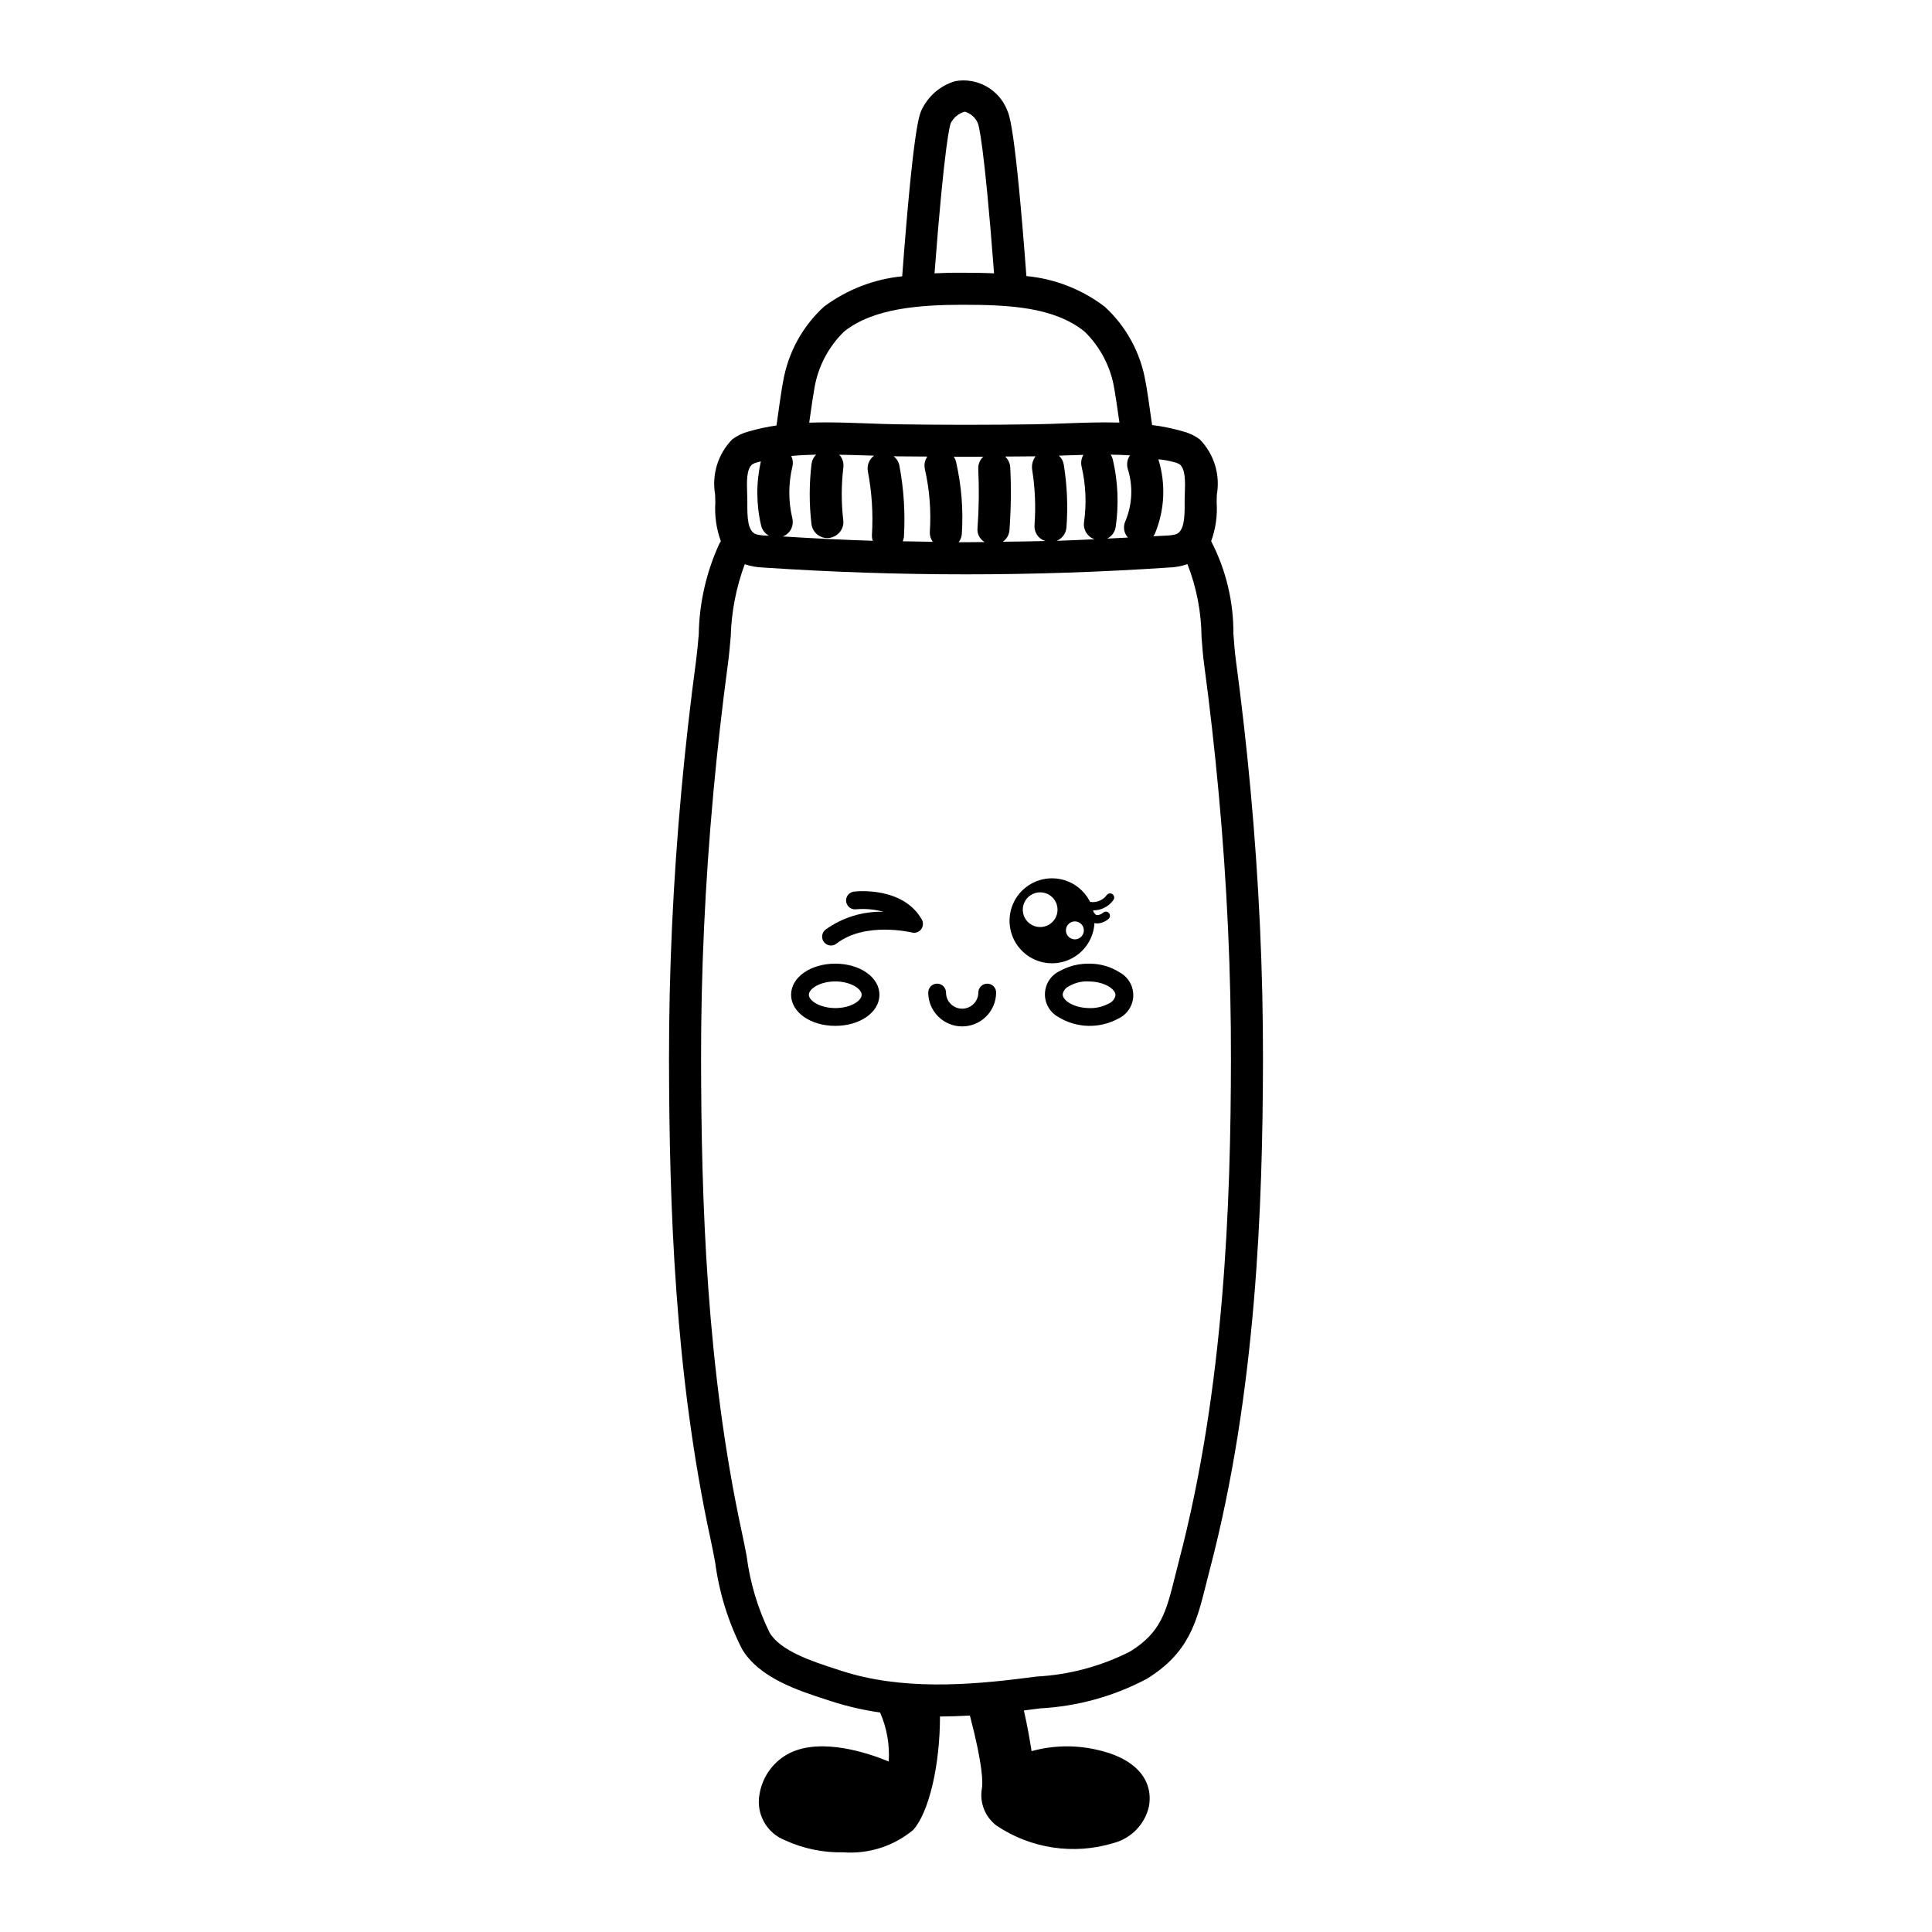 <?xml version="1.0" encoding="UTF-8"?>
<!-- Uploaded to: ICON Repo, www.iconrepo.com, Generator: ICON Repo Mixer Tools -->
<svg fill="#000000" width="800px" height="800px" version="1.1" viewBox="144 144 512 512" xmlns="http://www.w3.org/2000/svg">
 <g>
  <path d="m422.8 376.76c-4.555 0-8.664 2.742-10.406 6.949-1.742 4.211-0.777 9.055 2.441 12.273 3.223 3.223 8.066 4.184 12.273 2.441 4.207-1.742 6.953-5.848 6.953-10.402-0.004-6.219-5.043-11.262-11.262-11.262zm-1.465 12.605h-0.004c-1.73 0.68-3.703 0.25-4.996-1.09-1.293-1.34-1.652-3.328-0.906-5.035 0.742-1.707 2.438-2.797 4.301-2.766 1.859 0.031 3.519 1.18 4.203 2.91 0.449 1.137 0.43 2.41-0.059 3.531-0.488 1.121-1.402 2-2.543 2.449zm8.184 3.477h-0.004c-0.922 0.266-1.914-0.047-2.516-0.797-0.602-0.754-0.691-1.789-0.227-2.633 0.465-0.84 1.391-1.32 2.344-1.215 0.957 0.109 1.754 0.777 2.019 1.703 0.176 0.605 0.105 1.254-0.199 1.805-0.305 0.555-0.816 0.961-1.422 1.137z"/>
  <path d="m434.84 388.72c-1.082 0.004-2.082-0.57-2.617-1.512-0.281-0.527-0.086-1.188 0.438-1.477 0.527-0.289 1.188-0.098 1.484 0.422 0.121 0.184 0.309 0.312 0.523 0.359 0.641 0 1.258-0.25 1.719-0.691 0.48-0.367 1.168-0.277 1.535 0.207 0.367 0.48 0.277 1.168-0.203 1.535-0.809 0.691-1.82 1.098-2.879 1.156z"/>
  <path d="m433.66 385.26c-0.855 0.004-1.703-0.145-2.5-0.445-0.562-0.227-0.836-0.863-0.613-1.422 0.223-0.562 0.859-0.84 1.422-0.617 1.922 0.73 4.098 0.094 5.32-1.559 0.172-0.238 0.43-0.398 0.719-0.445 0.285-0.043 0.582 0.027 0.816 0.199 0.238 0.168 0.395 0.43 0.438 0.715 0.047 0.289-0.027 0.582-0.199 0.82-1.234 1.754-3.258 2.785-5.402 2.754z"/>
  <path d="m405.63 404.68c-1.301 0-2.356 1.055-2.359 2.352-0.008 2.367-1.926 4.277-4.289 4.281-2.367-0.004-4.281-1.926-4.281-4.289-0.004-1.297-1.055-2.344-2.352-2.348-1.297 0-2.348 1.047-2.356 2.344 0 4.961 4.019 8.98 8.98 8.988 4.961 0.008 8.988-4.004 9.008-8.965 0.004-0.625-0.242-1.227-0.684-1.672-0.441-0.441-1.043-0.691-1.668-0.691z"/>
  <path d="m365.35 399.38c-6.562 0-11.703 3.617-11.703 8.242 0 4.621 5.141 8.242 11.703 8.242 6.566 0 11.711-3.617 11.711-8.242 0-4.621-5.141-8.242-11.711-8.242zm0 11.77c-3.941 0-6.996-1.898-6.996-3.531 0-1.633 3.055-3.531 6.996-3.531 3.941 0 6.996 1.898 6.996 3.531 0 1.668-2.992 3.535-6.996 3.535z"/>
  <path d="m440.86 401.78c-2.402-1.566-5.203-2.398-8.07-2.394-2.762-0.074-5.492 0.59-7.91 1.93-2.328 1.078-3.852 3.363-3.957 5.926s1.234 4.965 3.465 6.227c2.383 1.484 5.121 2.309 7.926 2.391 2.809 0.082 5.586-0.582 8.055-1.926 2.324-1.078 3.852-3.367 3.957-5.926 0.102-2.562-1.234-4.965-3.465-6.227zm-13.551 3.57c1.629-0.949 3.504-1.387 5.383-1.254 4.004 0.078 6.957 2 6.926 3.664-0.176 0.945-0.805 1.742-1.68 2.137-1.645 0.906-3.508 1.34-5.383 1.258-4.004-0.078-6.957-2.004-6.926-3.668h-0.004c0.176-0.945 0.805-1.746 1.684-2.137z"/>
  <path d="m370.3 380.29c-0.625 0.07-1.191 0.391-1.578 0.883-0.586 0.75-0.664 1.781-0.195 2.609 0.469 0.832 1.387 1.297 2.332 1.184 2.441-0.207 4.898 0.016 7.258 0.656-5.492-0.141-10.879 1.523-15.336 4.734-0.496 0.383-0.816 0.949-0.895 1.57-0.078 0.621 0.094 1.25 0.48 1.742s0.953 0.812 1.574 0.887c0.621 0.078 1.246-0.098 1.738-0.484 7.578-5.918 19.863-2.977 19.98-2.949 0.918 0.234 1.883-0.105 2.453-0.855 0.574-0.754 0.641-1.777 0.168-2.598-5.035-8.836-17.461-7.453-17.98-7.379z"/>
  <path d="m333.53 558.05c1.051 8 3.453 15.762 7.109 22.953 4.535 7.644 14.82 10.98 22.32 13.41l1.312 0.43 0.004-0.004c4.227 1.367 8.562 2.367 12.961 2.988 1.785 4.082 2.566 8.535 2.285 12.984-5.383-2.219-17.633-6.367-26.125-2.289v-0.004c-4.297 2.117-7.316 6.172-8.102 10.898-1.016 5.199 1.844 10.379 6.785 12.289 4.828 2.211 10.09 3.297 15.398 3.18 6.707 0.5 13.348-1.625 18.52-5.922 4.203-4.656 7.106-17.199 7.109-30.07 2.527-0.012 5.144-0.098 7.93-0.258 3.582 13.656 3.418 18.07 3.168 19.363h0.004c-0.641 3.711 0.828 7.469 3.816 9.762 9.121 6.156 20.531 7.871 31.059 4.672 4.652-1.219 8.254-4.902 9.375-9.582 1.391-7.422-3.918-13.117-14.188-15.238h-0.004c-5.582-1.219-11.375-1.059-16.887 0.461-0.457-2.949-1.125-6.801-2.043-10.781 0.656-0.082 1.309-0.164 1.957-0.25l2.445-0.312h0.004c9.855-0.535 19.473-3.207 28.191-7.828 11.152-6.906 13.16-14.953 15.711-25.156 0.305-1.234 0.633-2.519 0.98-3.852 12.348-47.02 14.012-96.836 14.082-134.98 0.039-23.262-1.066-47.293-3.285-71.426-1.043-11.418-2.363-23.059-3.91-34.602-0.277-2.078-0.453-4.402-0.641-6.867h-0.004c0.062-8.559-1.961-17-5.898-24.598 1.191-3.258 1.691-6.727 1.465-10.188-0.012-0.578 0.016-1.199 0.043-2.164 0.938-5.332-0.758-10.785-4.547-14.652-1.293-0.961-2.766-1.664-4.328-2.066-2.711-0.789-5.481-1.363-8.285-1.715-0.609-4.5-1.48-10.406-1.746-11.527-1.305-7.625-5.106-14.602-10.809-19.832-6.027-4.586-13.215-7.398-20.754-8.113-2.941-39.098-4.492-42.586-5.082-43.922-2.16-5.551-7.949-8.793-13.812-7.731-3.945 1.176-7.199 3.992-8.93 7.734-0.59 1.332-2.148 4.832-5.094 43.98h0.004c-7.519 0.75-14.688 3.535-20.742 8.055-5.711 5.227-9.516 12.203-10.816 19.836-0.254 1.09-1.125 6.957-1.758 11.645l0.004-0.004c-2.5 0.352-4.969 0.887-7.391 1.594-1.562 0.402-3.031 1.109-4.324 2.07-3.789 3.867-5.484 9.32-4.547 14.652 0.031 0.77 0.055 1.504 0.051 2.215-0.219 3.445 0.281 6.898 1.469 10.141-0.137 0.215-0.27 0.434-0.398 0.652-3.469 7.539-5.328 15.719-5.461 24.02-0.211 2.402-0.41 4.668-0.688 6.785-1.566 11.656-2.883 23.301-3.91 34.602-2.211 24.016-3.316 48.051-3.285 71.426 0.07 38.059 1.441 82.945 11.078 127.32 0.402 1.84 0.762 3.75 1.152 5.824zm116.52-272.6c2.621-6.262 2.949-13.25 0.926-19.73 1.422 0.125 2.832 0.379 4.211 0.766 0.5 0.105 0.98 0.293 1.426 0.551 1.598 1.285 1.48 4.707 1.379 7.734-0.031 0.895-0.055 1.75-0.051 2.598 0.035 3.691-0.113 7.359-2.238 8.188-0.824 0.23-1.676 0.355-2.531 0.375-1.164 0.078-2.363 0.105-3.527 0.18 0.156-0.207 0.293-0.43 0.406-0.66zm-7.168-17.156c1.422 4.543 1.191 9.445-0.645 13.836-0.676 1.445-0.406 3.152 0.672 4.324-1.832 0.102-3.664 0.195-5.5 0.281 1.211-0.594 2.055-1.738 2.258-3.07 0.871-5.977 0.609-12.062-0.773-17.945-0.113-0.438-0.301-0.855-0.547-1.234 1.73 0.016 3.43 0.086 5.117 0.191v-0.004c-0.742 1.055-0.957 2.391-0.582 3.621zm-46.938-91.613c0.738-1.516 2.098-2.641 3.723-3.086 1.57 0.445 2.856 1.578 3.492 3.082 0.164 0.395 1.617 4.801 4.277 39.758-3.051-0.129-6.004-0.152-8.422-0.156-2.496-0.031-5.094 0.051-7.352 0.156 2.652-34.84 4.113-39.332 4.281-39.754zm-36.148 70.379v0.004c0.93-5.777 3.695-11.098 7.883-15.184 7.719-6.227 20.172-7.09 31.324-7.113 12.453 0.012 24.301 0.566 32.422 7.113h0.004c4.188 4.086 6.953 9.41 7.879 15.188 0.129 0.574 0.742 4.547 1.352 8.918-4.922-0.141-9.855 0.047-14.672 0.223-2.676 0.102-5.211 0.191-7.695 0.23-12.121 0.184-24.441 0.184-36.594 0-2.484-0.039-5.019-0.129-7.695-0.23-3.652-0.137-7.371-0.273-11.094-0.273-1.492 0-2.977 0.02-4.461 0.074 0.594-4.277 1.219-8.355 1.348-8.945zm66.105 20.016c-0.16-0.895-0.609-1.711-1.277-2.324 0.578-0.02 1.133-0.039 1.727-0.062 1.582-0.059 3.172-0.098 4.766-0.145h-0.004c-0.551 0.93-0.723 2.031-0.484 3.082 1.137 4.859 1.355 9.891 0.641 14.828-0.246 1.957 0.922 3.82 2.789 4.453-3.348 0.145-6.664 0.316-10.031 0.418h0.004c1.473-0.602 2.477-1.984 2.594-3.574 0.414-5.566 0.172-11.164-0.723-16.676zm-14.176 0.82c-0.051-1.105-0.535-2.148-1.348-2.906 2.684-0.023 5.383-0.02 8.051-0.059v-0.004c-0.746 1-1.07 2.25-0.906 3.484 0.785 4.863 1 9.801 0.637 14.715-0.09 1.125 0.277 2.234 1.016 3.086 0.512 0.555 1.168 0.953 1.891 1.164-3.766 0.102-7.539 0.145-11.316 0.188 1.02-0.699 1.672-1.824 1.766-3.059 0.41-5.527 0.48-11.074 0.211-16.609zm-14.352-1.465c-0.117-0.496-0.324-0.965-0.613-1.387 2.629 0.008 5.246 0 7.871-0.012-0.09 0.082-0.207 0.121-0.289 0.215h0.004c-0.758 0.832-1.152 1.934-1.098 3.059 0.246 5.191 0.184 10.391-0.195 15.574-0.188 1.52 0.559 3.008 1.891 3.766-2.301 0.016-4.59 0.055-6.894 0.051 0.477-0.621 0.77-1.367 0.84-2.148 0.426-6.41-0.086-12.852-1.516-19.117zm-15.047 0.863h0.004c-0.207-0.949-0.746-1.797-1.52-2.387 0.246 0.004 0.512 0.02 0.758 0.023 2.719 0.039 5.457 0.039 8.188 0.062v-0.004c-0.676 0.965-0.914 2.172-0.656 3.32 1.242 5.465 1.688 11.086 1.312 16.68-0.043 0.926 0.234 1.84 0.781 2.59-2.656-0.027-5.309-0.074-7.953-0.133 0.16-0.379 0.266-0.781 0.309-1.191 0.379-6.348-0.031-12.715-1.219-18.961zm-28.863 17.25c0.59-0.957 0.773-2.113 0.508-3.203-1.074-4.523-1.059-9.238 0.039-13.754 0.203-0.926 0.09-1.891-0.328-2.742 2.004-0.199 4.219-0.312 6.602-0.363-0.652 0.641-1.074 1.477-1.207 2.379-0.645 5.305-0.656 10.668-0.035 15.977 0.246 2.141 2.062 3.758 4.219 3.758 0.113 0 0.227-0.008 0.34-0.02 1.176-0.113 2.254-0.699 2.996-1.621 0.699-0.875 1.016-1.992 0.879-3.102-0.547-4.641-0.539-9.324 0.023-13.961 0.141-1.121-0.172-2.25-0.867-3.141-0.078-0.098-0.195-0.148-0.281-0.242 2.449 0.051 4.902 0.094 7.34 0.184 0.676 0.023 1.289 0.035 1.949 0.059-1.301 0.961-1.938 2.574-1.648 4.164 1.062 5.543 1.426 11.195 1.082 16.828-0.027 0.535 0.051 1.066 0.227 1.57-8.02-0.25-15.961-0.656-23.844-1.148 0.824-0.312 1.527-0.883 2.008-1.621zm-10.082-17.508c0.445-0.254 0.926-0.441 1.43-0.551 0.262-0.078 0.555-0.129 0.82-0.203-1.266 5.606-1.238 11.422 0.082 17.016 0.281 1.148 1.039 2.121 2.078 2.68-0.32-0.02-0.648-0.027-0.965-0.051v0.004c-0.859-0.016-1.711-0.145-2.539-0.375-2.125-0.828-2.269-4.363-2.234-8.219 0.012-0.777-0.02-1.613-0.051-2.574-0.102-3.023-0.219-6.445 1.379-7.727zm-10.352 87.219c1.039-11.305 2.336-22.824 3.867-34.242 0.316-2.309 0.531-4.758 0.758-7.348v-0.004c0.18-6.539 1.434-13.004 3.711-19.133 1.574 0.527 3.215 0.82 4.875 0.871 35.797 2.41 71.719 2.41 107.52 0 1.68-0.047 3.344-0.352 4.93-0.898 2.414 6.18 3.676 12.746 3.731 19.375 0.195 2.543 0.383 4.945 0.68 7.133 1.531 11.426 2.828 22.945 3.867 34.25 2.199 23.902 3.293 47.668 3.246 70.633-0.062 37.625-1.688 86.727-13.801 132.84-0.359 1.371-0.695 2.691-1.004 3.957-2.394 9.605-3.719 14.895-11.941 19.992v-0.004c-7.707 3.918-16.152 6.172-24.789 6.625l-2.465 0.316c-15.438 2.004-33.367 3.352-49.297-1.852l-1.34-0.438c-6.219-2.016-14.734-4.773-17.629-9.656v-0.004c-3.121-6.379-5.176-13.227-6.082-20.273-0.398-2.086-0.777-4.059-1.195-5.984-9.465-43.57-10.812-87.902-10.883-125.52-0.035-23.078 1.059-46.844 3.246-70.637z"/>
 </g>
</svg>